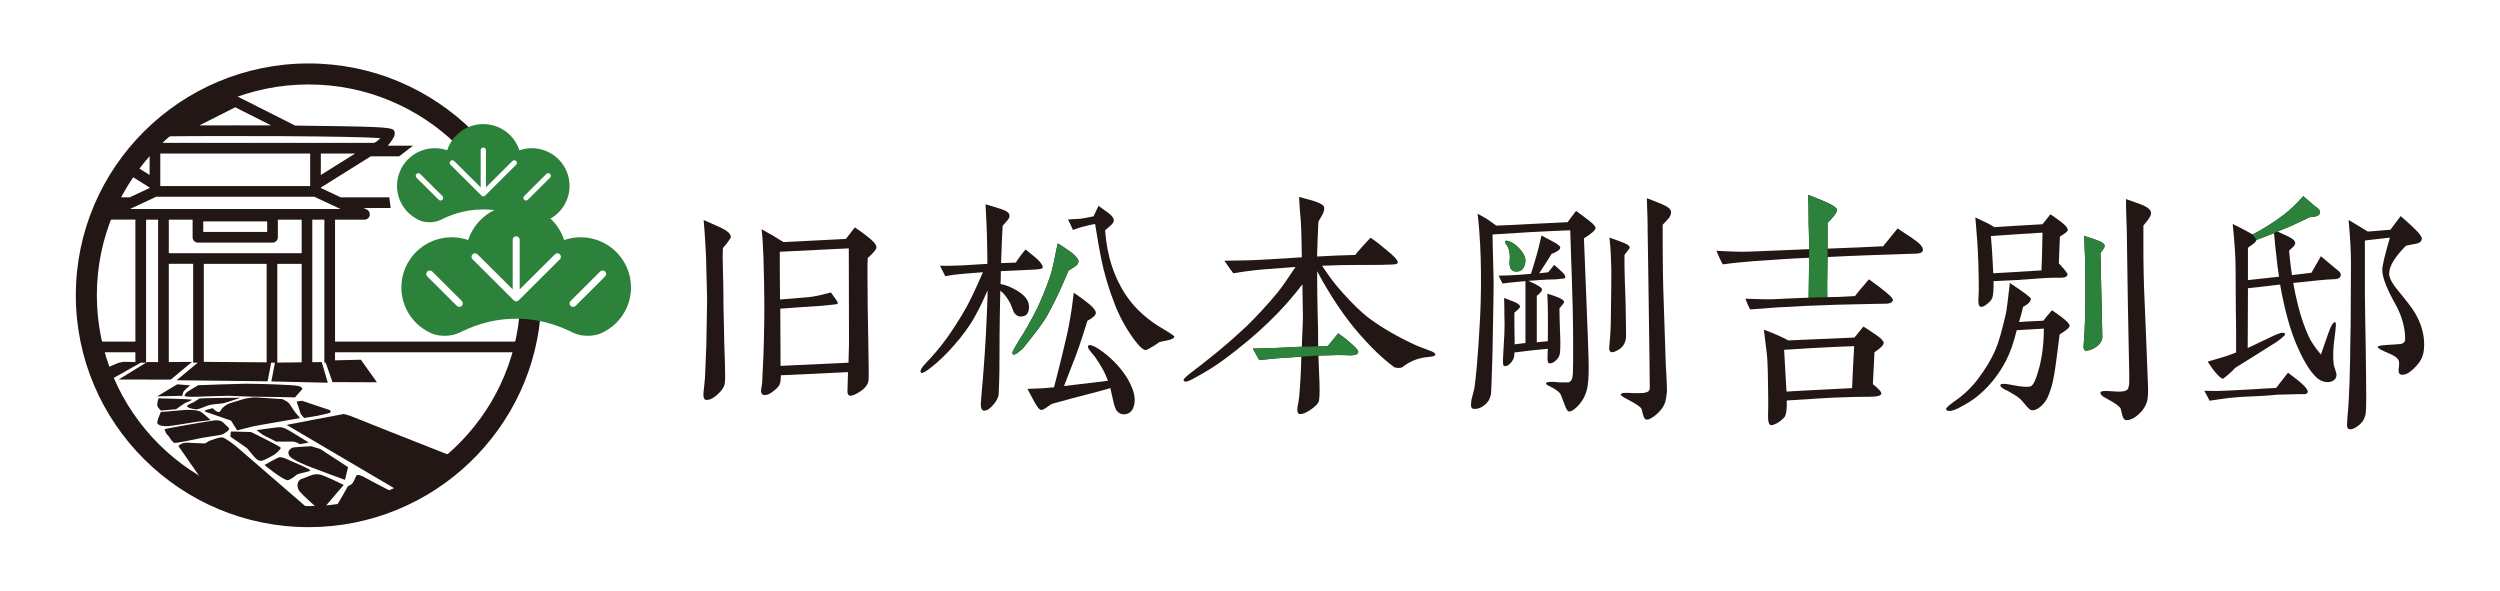 <?xml version="1.0" encoding="utf-8"?>
<!-- Generator: Adobe Illustrator 16.0.3, SVG Export Plug-In . SVG Version: 6.00 Build 0)  -->
<!DOCTYPE svg PUBLIC "-//W3C//DTD SVG 1.1//EN" "http://www.w3.org/Graphics/SVG/1.1/DTD/svg11.dtd">
<svg version="1.1" id="_レイヤー_1" xmlns="http://www.w3.org/2000/svg" xmlns:xlink="http://www.w3.org/1999/xlink" x="0px"
	 y="0px" width="300px" height="70.871px" viewBox="-56.365 0 300 70.871" enable-background="new -56.365 0 300 70.871"
	 xml:space="preserve">
<g>
	<path fill="#221714" d="M30.382,29.773c-0.033,0.629-0.033,1.446,0,2.453c0.031,1.229,0.061,2.203,0.061,2.865
		c0,0.754,0,1.668,0.033,2.706c0.03,1.289,0.062,2.297,0.062,3.021c0,0.188,0.031,1.193,0.095,3.02
		c0.033,1.131,0.033,1.857-0.029,2.203c-0.065,0.41-0.35,0.816-0.823,1.258c-0.506,0.473-0.947,0.693-1.359,0.693
		c-0.254,0-0.379-0.221-0.379-0.631c0-0.156,0.031-0.504,0.096-1.039c0.062-0.533,0.095-0.879,0.095-0.975
		c0.062-1.26,0.125-2.801,0.158-3.873c0.096-5.129,0.096-5.254,0.096-5.443c0-0.537-0.062-2.265-0.128-5.194
		c-0.03-0.597-0.092-2.076-0.284-4.436c0.727,0.315,1.391,0.629,2.053,0.913c0.79,0.378,1.203,0.757,1.203,1.102
		C31.329,28.577,31.01,29.046,30.382,29.773 M47.763,30.966c-0.031,0.601-0.031,1.229-0.031,1.825c0,2.109,0.031,5.384,0.124,9.757
		c0.033,1.826,0.033,2.83,0,3.055c-0.029,0.471-0.346,0.912-0.882,1.291c-0.571,0.408-1.012,0.594-1.295,0.594
		c-0.222,0-0.35-0.186-0.35-0.531c0-0.033,0.033-0.82,0.065-2.299c-1.898,0.096-4.582,0.221-8.06,0.377
		c0,0.598-0.063,0.979-0.19,1.195c-0.124,0.223-0.441,0.535-0.978,0.912c-0.286,0.189-0.538,0.283-0.823,0.256
		c-0.251,0-0.382-0.189-0.382-0.537c0-0.096,0.036-0.252,0.065-0.471c0.033-0.223,0.065-0.346,0.065-0.441
		c0.031-0.787,0.093-1.889,0.158-3.336c0.095-2.928,0.125-5.223,0.095-6.891c0-1.07-0.031-2.678-0.095-4.817
		c-0.065-1.571-0.127-2.706-0.222-3.398c0.885,0.475,1.771,1.008,2.623,1.543l7.489-0.376l1.075-1.386
		c0.506,0.348,1.013,0.693,1.486,1.07c0.727,0.565,1.106,1.007,1.106,1.29C48.839,29.865,48.49,30.305,47.763,30.966 M45.49,29.802
		l-8.281,0.41c0,1.321,0,3.242,0.029,5.727c1.202-0.096,2.342-0.19,3.446-0.284c0.663-0.064,1.547-0.254,2.656-0.565
		c0.536,0.723,0.82,1.132,0.82,1.228c0,0.063,0,0.125-0.031,0.156c-0.031,0.033-0.823,0.127-2.308,0.252
		c-1.009,0.063-2.528,0.158-4.55,0.314l0.031,6.863c1.895-0.098,4.612-0.223,8.153-0.383c0.033-1.131,0.062-1.887,0.062-2.295
		L45.49,29.802z"/>
	<path fill="#221714" d="M67.745,32.352l-4.013,0.188c0,0.347,0,0.85-0.033,1.543c0.601,0.096,1.297,0.377,2.025,0.817
		c0.917,0.568,1.359,1.166,1.389,1.826c0.033,0.85-0.314,1.258-1.01,1.258c-0.348,0-0.6-0.188-0.823-0.535
		c-0.127-0.346-0.252-0.693-0.41-1.039c-0.348-0.663-0.727-1.166-1.199-1.542c-0.032,1.542-0.096,4.153-0.096,7.774
		c0,1.037,0,2.578-0.095,4.656c-0.033,0.348-0.222,0.785-0.633,1.258c-0.412,0.475-0.758,0.723-1.107,0.723
		c-0.286,0-0.409-0.281-0.409-0.816c0-0.158,0.03-0.441,0.061-0.852c0.318-3.396,0.539-6.703,0.665-9.91
		c0.065-1.543,0.096-2.487,0.096-2.866c-0.348,0.755-0.791,1.827-1.516,3.118c-0.728,1.32-1.613,2.453-2.467,3.428
		c-0.948,1.102-1.96,2.078-3,2.865c-0.444,0.344-0.758,0.504-0.918,0.504c-0.095,0-0.157-0.063-0.157-0.189
		c0-0.188,0.157-0.473,0.599-0.943c0.917-0.945,1.738-1.92,2.496-2.957c0.727-1.008,1.551-2.266,2.404-3.775
		c0.471-0.852,1.137-2.238,1.991-4.217c-0.948,0.063-1.738,0.124-2.401,0.188c-0.791,0.064-1.486,0.158-2.12,0.284
		c-0.125-0.284-0.348-0.693-0.63-1.259c0.758,0.032,1.61,0,2.561-0.031c0.631-0.032,1.674-0.096,3.128-0.189
		c0-0.977-0.031-2.234-0.065-3.714c0-0.313-0.063-1.447-0.157-3.43c0.379,0.094,0.979,0.283,1.771,0.535
		c0.726,0.221,1.075,0.474,1.104,0.788c0.033,0.188-0.062,0.377-0.252,0.599l-0.568,0.661c-0.065,0.979-0.127,2.488-0.189,4.47
		c0.475-0.031,1.044-0.031,1.771-0.064c0.251-0.409,0.631-0.944,1.168-1.571c0.286,0.221,0.696,0.564,1.233,1.006
		c0.601,0.537,0.854,0.914,0.823,1.165C68.727,32.256,68.41,32.32,67.745,32.352 M72.644,31.975
		c-0.286,0.188-0.538,0.347-0.789,0.503c-0.286,0.629-0.665,1.605-1.295,2.926c-0.633,1.323-1.14,2.268-1.486,2.833
		c-0.41,0.664-1.232,1.762-2.528,3.369c-0.157,0.221-0.379,0.41-0.664,0.627c-0.348,0.285-0.601,0.379-0.695,0.285
		c-0.033-0.033-0.063-0.096-0.063-0.189c0-0.127,0.252-0.602,0.758-1.418c0.853-1.322,1.581-2.641,2.243-3.965
		c0.569-1.196,1.075-2.486,1.548-3.838c0.221-0.662,0.503-1.951,0.885-3.901c0.441,0.252,1.01,0.629,1.706,1.132
		c0.537,0.473,0.823,0.818,0.789,1.04C73.023,31.595,72.898,31.816,72.644,31.975 M78.777,49.689
		c-0.444,0.094-0.823-0.031-1.14-0.41c-0.125-0.158-0.286-0.564-0.41-1.162c-0.127-0.506-0.221-1.01-0.348-1.545
		c-0.695,0.219-1.708,0.475-3.034,0.822c-0.854,0.217-2.149,0.563-3.855,1.035c-0.16,0.029-0.379,0.189-0.728,0.439
		c-0.347,0.252-0.568,0.348-0.726,0.314c-0.189-0.031-0.412-0.314-0.728-0.879c-0.284-0.537-0.6-1.1-0.885-1.637
		c1.296-0.031,2.339-0.096,3.194-0.189c0.219-0.85,0.565-2.17,1.01-3.998c0.441-1.793,0.758-3.207,0.915-4.215
		c0.127-0.66,0.287-1.73,0.444-3.145c0.79,0.535,1.424,1.006,1.833,1.354c0.539,0.441,0.791,0.789,0.823,1.039
		c0,0.314-0.348,0.629-1.012,0.975c-0.284,0.883-0.696,2.266-1.392,4.186c-0.284,0.754-0.788,1.984-1.421,3.65l5.277-0.629
		c-0.284-0.818-0.789-1.762-1.516-2.805c0-0.029-0.192-0.248-0.538-0.66c-0.222-0.281-0.349-0.471-0.349-0.598
		c0-0.156,0.065-0.221,0.222-0.221c0.317,0,0.853,0.285,1.612,0.852c1.202,0.912,2.117,1.922,2.78,2.957
		c0.758,1.23,1.075,2.268,0.98,3.053C79.692,49.094,79.345,49.566,78.777,49.689 M83.833,40.818
		c-0.696,0.156-1.075,0.219-1.107,0.252c-0.41,0.314-0.916,0.627-1.547,0.941c-0.316,0.033-0.823-0.406-1.516-1.352
		c-0.885-1.23-1.646-2.58-2.247-4.123c-0.726-1.858-1.294-3.747-1.673-5.665c-0.16-0.755-0.379-2.077-0.696-3.997
		c-0.348,0.063-0.791,0.158-1.391,0.314c-0.379,0.095-0.791,0.221-1.264,0.409c-0.127-0.284-0.317-0.724-0.601-1.258
		c0.349-0.032,0.854-0.063,1.548-0.096c0.254-0.032,0.761-0.126,1.519-0.283l0.6-1.26l1.169,0.85
		c0.441,0.315,0.631,0.631,0.663,0.819c0.031,0.221-0.095,0.441-0.317,0.629c-0.22,0.221-0.474,0.41-0.727,0.63
		c0.221,3.115,1.106,5.79,2.687,8.056c1.044,1.48,2.496,2.769,4.361,3.837c0.854,0.504,1.264,0.789,1.264,0.883
		C84.526,40.566,84.307,40.721,83.833,40.818"/>
	<path fill="#221714" d="M115.375,42.799l-0.789,0.092c-0.664,0.096-1.141,0.285-1.486,0.441c-0.41,0.189-0.789,0.412-1.168,0.727
		c-0.096,0.063-0.285,0.096-0.506,0.096c-0.252-0.033-0.441-0.033-0.537-0.129c-0.285-0.219-0.695-0.533-1.168-0.945
		c-0.947-0.814-1.928-1.82-2.973-3.016c-1.738-1.984-3.443-4.501-5.057-7.524c0,1.984,0.031,3.684,0.063,5.131
		c0.031,0.943,0.064,2.234,0.064,3.902c0.285-0.035,0.664-0.035,1.168-0.066l1.232-1.51c0.445,0.316,1.076,0.756,1.803,1.447
		c0.441,0.381,0.602,0.662,0.602,0.756c0,0.064-0.033,0.127-0.066,0.188c-0.063,0.158-0.348,0.25-0.885,0.25
		c-0.537-0.029-1.105-0.029-1.643-0.029c-0.791,0.029-1.516,0.029-2.184,0.063c0.033,0.756,0.066,1.889,0.131,3.369
		c0.031,1.289,0,2.014-0.131,2.232c-0.156,0.285-0.473,0.572-0.977,0.914c-0.506,0.348-0.918,0.502-1.201,0.502
		c-0.223,0-0.35-0.154-0.35-0.502c0-0.188,0.033-0.504,0.127-0.914c0.066-0.406,0.096-0.625,0.096-0.691
		c0.129-1.51,0.221-3.115,0.256-4.781c-0.412,0.031-1.045,0.063-1.898,0.125c-0.729,0.033-1.771,0.127-3.16,0.285l-0.761-1.385
		c0.917-0.031,2.243-0.031,3.921-0.129l1.961-0.092c0-0.35,0.031-0.945,0.064-1.797c0.029-0.754,0.063-1.354,0.063-1.762
		c-0.033-1.355-0.033-2.675-0.063-3.935c-2.309,3.085-5.406,6.076-9.36,9.001c-0.885,0.66-2.053,1.418-3.507,2.203
		c-0.538,0.313-0.917,0.477-1.106,0.477s-0.284-0.068-0.284-0.193c0-0.156,0.379-0.5,1.137-1.068
		c0.599-0.441,1.547-1.199,2.873-2.266c1.297-1.07,2.466-2.109,3.511-3.084c1.138-1.102,2.401-2.455,3.792-4.124
		c0.568-0.725,1.262-1.731,2.117-3.021l-3.793,0.285c-1.168,0.094-2.371,0.252-3.669,0.472c-0.284-0.378-0.663-0.881-1.075-1.51
		c1.172-0.032,2.91,0,5.216-0.158l4.076-0.251c-0.031-1.543-0.031-3.053-0.129-4.47c-0.029-0.282-0.061-0.753-0.121-1.416
		c-0.033-0.567-0.068-1.006-0.068-1.354c1.045,0.283,1.676,0.441,1.9,0.537c0.695,0.22,1.074,0.471,1.104,0.723
		c0.033,0.221-0.029,0.471-0.189,0.817c-0.313,0.537-0.475,0.852-0.506,0.883c-0.096,1.794-0.125,3.18-0.156,4.186
		c1.674-0.096,3.189-0.157,4.58-0.189c0.35-0.472,0.98-1.163,1.834-2.074c0.729,0.503,1.518,1.131,2.434,1.918
		c0.6,0.538,0.885,0.881,0.822,1.103c-0.033,0.189-0.506,0.22-1.422,0.22c-0.221,0.032-1.105,0.032-3.352,0.032
		c-1.393,0-2.811,0.031-4.299,0.095c0.725,1.103,1.453,2.109,2.244,2.991c1.357,1.542,2.494,2.643,3.475,3.368
		c1.455,1.068,3.225,2.107,5.313,3.082c0.346,0.158,0.947,0.41,1.832,0.723c0.537,0.193,0.758,0.348,0.727,0.506
		C115.817,42.705,115.66,42.77,115.375,42.799"/>
	<path fill="#221714" d="M133.707,28.606c0.096,2.676,0.283,6.672,0.475,11.99c0.096,2.391,0.096,3.4,0.096,3.559
		c0,1.035-0.066,2.109-0.221,2.611c-0.221,0.85-0.635,1.605-1.424,2.27c-0.285,0.217-0.441,0.342-0.697,0.342
		c-0.25,0-0.439-0.504-0.629-1.035c-0.221-0.633-0.41-1.043-0.441-1.105c-0.193-0.25-0.537-0.502-1.014-0.754
		c-0.506-0.254-0.725-0.348-0.695-0.506c0.033-0.096,0.254-0.156,0.695-0.156c0.16,0,0.379,0,0.602,0.031
		c0.219,0.031,0.441,0.031,0.6,0.031h0.791c0.346-0.09,0.502-0.438,0.535-1.041c0.033-0.596,0.033-1.883,0.033-3.305
		c0-3.457-0.096-6.197-0.16-8.242c-0.063-1.29-0.096-3.178-0.189-5.663c-0.854,0.031-2.494,0.096-4.771,0.221l-4.551,0.284
		c0,0.599,0.031,1.605,0.063,2.99c0.031,1.29,0.066,2.265,0.066,2.863c0,0.537-0.033,3.21-0.129,8.025
		c0,0.033-0.031,1.385-0.127,4.059c-0.031,0.6-0.031,1.008-0.063,1.166c-0.061,0.441-0.221,0.787-0.441,1.039
		c-0.475,0.535-0.982,0.791-1.547,0.791c-0.287,0-0.41-0.158-0.41-0.473c0-0.252,0.029-0.6,0.156-1.012
		c0.127-0.502,0.223-0.846,0.254-1.006c0.221-1.605,0.35-3.271,0.473-5.004c0.066-1.227,0.221-3.053,0.287-5.475
		c0.061-2.55,0.029-4.752-0.066-6.67c-0.063-1.258-0.156-2.518-0.314-3.777c0.221,0.096,0.6,0.315,1.139,0.63
		c0.221,0.158,0.6,0.441,1.105,0.787c1.074-0.031,2.404-0.095,4.012-0.188c1.076-0.063,2.594-0.127,4.555-0.222
		c0.186-0.283,0.537-0.723,1.01-1.352c0.664,0.473,1.232,0.913,1.676,1.258c0.439,0.347,0.664,0.629,0.664,0.787
		C135.096,27.632,134.559,28.074,133.707,28.606 M130.67,33.485c-0.281,0.062-0.727,0.031-1.295,0.062
		c-0.475,0.032-1.264,0.065-2.338,0.158c1.104,0.473,1.643,0.818,1.643,1.04c0,0.188-0.223,0.439-0.631,0.753v5.573
		c0.379-0.033,0.82-0.096,1.326-0.127c0.031-2.801,0-4.689-0.064-5.698c0.537,0.158,0.916,0.285,1.141,0.38
		c0.568,0.22,0.852,0.41,0.885,0.599c0,0.094-0.189,0.346-0.568,0.787c0,0.662,0.029,1.543,0.063,2.611
		c0.061,1.229,0.061,2.141,0,2.705c-0.033,0.348-0.189,0.662-0.508,0.945c-0.313,0.283-0.6,0.379-0.82,0.313
		c-0.127-0.031-0.191-0.346-0.158-0.879c0-0.189,0-0.475,0.031-0.852c-0.475,0.031-1.234,0.125-2.211,0.221
		c-0.35,0.033-0.951,0.129-1.803,0.223c0.033,0.441-0.096,0.816-0.316,1.102c-0.348,0.441-0.664,0.598-0.947,0.504
		c-0.096-0.033-0.129-0.379-0.096-1.01c0.031-0.725,0.096-1.699,0.156-2.865c0.033-0.785,0.033-1.541,0-2.295
		c0-0.441,0-1.102-0.029-1.985c0.441,0.159,0.887,0.346,1.295,0.504c0.41,0.189,0.6,0.379,0.631,0.535
		c0,0.096-0.221,0.346-0.695,0.725c0,0.789,0,2.043,0.033,3.809c0.473-0.063,0.885-0.127,1.295-0.158v-7.425
		c-0.316,0.032-0.885,0.063-1.709,0.158c-0.316,0.031-0.662,0.065-1.041,0.126l-0.477-0.943c0.855-0.032,1.455-0.032,1.768-0.063
		c0.412-0.031,1.107-0.063,2.121-0.157c0.219-0.692,0.506-1.573,0.787-2.645c0.098-0.346,0.254-1.005,0.475-1.951
		c0.41,0.222,0.855,0.441,1.268,0.664c0.664,0.347,0.979,0.599,0.979,0.755c0.031,0.252-0.316,0.503-1.043,0.787
		c-0.287,0.473-0.758,1.258-1.486,2.327c0.221-0.031,0.602-0.062,1.076-0.124c0.189-0.222,0.441-0.505,0.727-0.882
		c0.283,0.221,0.535,0.473,0.822,0.725c0.408,0.347,0.568,0.629,0.504,0.818C131.43,33.422,131.147,33.453,130.67,33.485
		 M125.426,32.572c-0.475-0.063-0.699-0.473-0.633-1.26c0.063-0.662,0-1.194-0.189-1.604c0-0.032-0.096-0.188-0.285-0.474
		c-0.096-0.157-0.096-0.251-0.031-0.313c0.031-0.031,0.061-0.031,0.096-0.031c0.346,0,0.789,0.221,1.264,0.631
		c0.789,0.724,1.137,1.382,1.014,2.012C126.531,32.32,126.09,32.667,125.426,32.572 M138.573,30.589v1.354
		c0,0.978,0.066,2.361,0.127,4.153c0.031,1.795,0.063,3.18,0.063,4.154c0,0.725-0.252,1.324-0.916,1.73
		c-0.35,0.189-0.539,0.285-0.758,0.285c-0.254,0-0.379-0.189-0.35-0.568c0.066-0.66,0.158-1.633,0.189-2.926
		c0.066-3.746,0.066-5.852,0.066-6.357c-0.031-0.85-0.031-2.171-0.221-3.9c0.285,0.093,0.727,0.25,1.391,0.504
		c0.348,0.124,0.537,0.22,0.6,0.251c0.285,0.125,0.412,0.282,0.443,0.44C139.207,29.802,138.92,30.118,138.573,30.589
		 M143.885,26.185c-0.223,0.283-0.508,0.537-0.729,0.787v2.456c0,2.013,0.031,4.311,0.127,6.922l0.254,7.613
		c0.031,0.504,0.096,1.355,0.125,2.52c0.033,0.473-0.029,0.879-0.096,1.289c-0.096,0.725-0.475,1.445-1.422,2.174
		c-0.41,0.281-0.695,0.438-0.916,0.41c-0.189-0.033-0.316-0.189-0.41-0.539c-0.064-0.25-0.127-0.5-0.193-0.723
		c-0.123-0.283-0.535-0.535-1.389-1.01c-0.219-0.123-0.477-0.25-0.695-0.375c-0.283-0.189-0.443-0.252-0.41-0.379
		c0.031-0.123,0.221-0.189,0.629-0.189c0.258,0,0.508,0,0.764,0.035c0.852,0,1.295,0,1.389-0.035
		c0.475-0.063,0.695-0.252,0.695-0.533c0-0.189-0.033-4.471-0.158-12.368l-0.096-6.481c0-0.378,0-1.039-0.031-1.983
		c-0.031-0.852-0.063-1.512-0.063-1.984c0.379,0.125,0.918,0.347,1.768,0.692c0.76,0.314,1.139,0.629,1.139,0.977
		C144.166,25.681,144.074,25.933,143.885,26.185"/>
	<path fill="#221714" d="M173.692,30.431c-0.602,0.032-1.234,0.032-1.834,0.063c-2.877,0.096-5.846,0.189-8.912,0.347
		c-0.031,2.267-0.064,3.872-0.031,4.816c0.758,0,1.863-0.031,3.318-0.126c0.348-0.473,0.916-1.132,1.676-2.015
		c1.926,1.386,2.906,2.204,2.873,2.488c-0.031,0.252-0.285,0.41-0.727,0.439c-0.031,0-0.666,0-1.865,0.031
		c-5.717,0.096-10.557,0.314-14.539,0.66c-0.127-0.219-0.316-0.627-0.568-1.289c1.234,0.032,2.307,0.093,3.287,0.063
		c0.947-0.032,2.371-0.126,4.299-0.188c0.031-1.48,0.031-3.085,0.063-4.784c-1.801,0.063-4.045,0.222-6.729,0.409
		c-1.045,0.096-2.277,0.189-3.637,0.379c-0.221-0.379-0.473-0.914-0.76-1.636c1.551,0.095,2.973,0.156,4.236,0.095l6.889-0.284
		c0-0.438,0-1.103-0.031-1.951c-0.031-0.851-0.031-1.385-0.031-1.668c0-1.323-0.029-2.298-0.061-2.896
		c0.41,0.158,0.979,0.376,1.736,0.693c1.168,0.472,1.736,0.879,1.736,1.102c0,0.284-0.379,0.817-1.137,1.572v3.085
		c2.592-0.096,4.803-0.189,6.668-0.283l1.736-2.141c0.443,0.283,1.045,0.691,1.803,1.194c0.883,0.601,1.295,1.071,1.232,1.419
		C174.354,30.244,174.135,30.4,173.692,30.431 M168.571,42.266l-0.189,3.838c0.664,0.533,1.01,0.883,1.01,1.104
		c0,0.285-0.502,0.408-1.547,0.408c-0.664,0-1.738,0-3.158,0.063c-1.359,0.033-3.57,0.189-6.639,0.379
		c0.029,1.008-0.064,1.633-0.221,1.92c-0.189,0.25-0.475,0.502-0.854,0.754c-0.412,0.223-0.695,0.316-0.854,0.285
		c-0.221-0.061-0.348-0.471-0.318-1.229c0.033-0.975,0.033-2.707-0.029-5.193c-0.031-0.725-0.031-1.572-0.16-2.486
		c-0.061-0.6-0.189-1.445-0.316-2.551c1.266,0.473,2.244,0.914,2.939,1.293c1.578-0.064,4.238-0.188,7.932-0.348l1.074-1.32
		c0.35,0.221,0.889,0.564,1.613,1.068c0.316,0.221,0.506,0.379,0.568,0.473c0.156,0.158,0.254,0.285,0.254,0.41
		C169.678,41.414,169.297,41.795,168.571,42.266 M161.901,41.727c-0.822,0.033-2.211,0.127-4.172,0.252l0.285,5.008
		c1.549-0.096,4.172-0.223,7.871-0.412c0.029-0.975,0.125-2.674,0.25-5.037C164.967,41.574,163.576,41.635,161.901,41.727"/>
	<path fill="#221714" d="M190.793,40.125l-0.41,3.18c-0.16,1.289-0.35,2.299-0.539,3.02c-0.125,0.41-0.252,0.754-0.346,1.006
		c-0.16,0.441-0.379,0.82-0.635,1.102c-0.537,0.604-1.043,0.852-1.453,0.789c-0.189-0.033-0.441-0.283-0.791-0.725
		c-0.346-0.41-0.568-0.662-0.725-0.752c-0.223-0.189-0.664-0.477-1.297-0.82c-0.664-0.283-0.947-0.535-0.914-0.725
		c0.029-0.188,0.502-0.188,1.42,0c1.105,0.221,1.834,0.283,2.213,0.158c0.316-0.094,0.664-0.881,1.043-2.299
		c0.348-1.354,0.537-2.895,0.537-4.625c-0.664,0.031-1.77,0.092-3.256,0.189c-0.348,1.48-0.789,2.705-1.295,3.682
		c-0.789,1.51-1.832,2.895-3.162,4.025c-0.695,0.631-1.547,1.133-2.465,1.607c-0.475,0.25-0.854,0.379-1.199,0.379
		c-0.221,0-0.348-0.096-0.348-0.252c0-0.127,0.348-0.441,1.01-0.914c1.105-0.754,2.023-1.635,2.813-2.678
		c0.854-1.129,1.547-2.262,2.055-3.396c0.408-0.914,0.822-2.391,1.295-4.438c0.096-0.473,0.252-1.699,0.475-3.681
		c1.705,1.131,2.559,1.762,2.527,1.919c-0.061,0.442-0.568,0.756-0.947,0.946c-0.031,0.219-0.191,0.85-0.475,1.822
		c0.348-0.029,1.326-0.094,2.908-0.158c0.221-0.283,0.568-0.723,1.043-1.258c1.357,0.914,2.053,1.512,2.115,1.826
		C192.024,39.275,191.645,39.623,190.793,40.125 M190.823,28.387l-0.127,3.208c0.727,0.789,1.078,1.229,1.043,1.355
		c-0.031,0.222-0.283,0.378-0.758,0.378h-0.979c-0.885,0-2.371,0.157-4.488,0.285c-0.602,0.03-1.486,0.061-2.656,0.124
		c0.031,0.912-0.031,1.575-0.127,1.951c-0.063,0.221-0.252,0.475-0.6,0.754c-0.348,0.285-0.6,0.41-0.791,0.379
		c-0.158-0.031-0.252-0.158-0.283-0.441c-0.031-0.189-0.031-0.471,0-0.817c0.031-0.44,0.031-0.568,0.031-0.692
		c0-2.203-0.063-4.219-0.189-6.012c-0.063-0.725-0.125-1.636-0.223-2.77c1.17,0.537,1.932,0.913,2.277,1.166
		c0.537-0.032,1.391-0.096,2.496-0.158l3.285-0.188c0.383-0.473,0.697-0.852,0.951-1.196c0.6,0.411,1.105,0.755,1.516,1.103
		c0.379,0.315,0.572,0.599,0.572,0.786C191.774,27.758,191.455,28.009,190.823,28.387 M182.543,28.325
		c0.096,0.944,0.189,2.422,0.285,4.467c1.264-0.062,3.193-0.189,5.783-0.347c0.031-0.755,0.096-2.265,0.125-4.53
		C187.252,28.009,185.164,28.135,182.543,28.325 M195.69,30.368c0.031,0.944,0.063,2.362,0.096,4.218
		c0.061,2.17,0.096,4.125,0.127,5.821c0,0.537-0.348,1.008-1.014,1.389c-0.346,0.184-0.662,0.281-0.947,0.281
		c-0.221,0-0.316-0.191-0.283-0.6c0.031-0.66,0.127-1.605,0.156-2.895c0.064-2.076,0.064-4.091,0.033-6.074
		c0-0.977-0.033-2.391-0.127-4.217c0.283,0.096,0.76,0.285,1.453,0.504c0.346,0.127,0.537,0.221,0.6,0.251
		c0.254,0.128,0.379,0.285,0.41,0.441C196.229,29.615,196.039,29.897,195.69,30.368 M201.471,26.278
		c-0.219,0.284-0.408,0.536-0.629,0.787v2.456c0,1.98,0.031,4.277,0.158,6.954c0.063,1.668,0.189,4.248,0.314,7.74
		c0.096,2.361,0.096,2.453,0.096,2.551c0,0.348-0.031,0.727-0.063,1.068c-0.096,0.662-0.441,1.291-1.014,1.824
		c-0.568,0.537-1.104,0.791-1.609,0.756c-0.158-0.031-0.316-0.219-0.412-0.566c-0.063-0.281-0.125-0.533-0.189-0.785
		c-0.156-0.316-0.758-0.756-1.801-1.293c-0.477-0.252-0.664-0.473-0.633-0.662c0.031-0.154,0.316-0.219,0.822-0.189
		c0.916,0.064,1.486,0.098,1.707,0.064c0.443-0.029,0.727-0.156,0.822-0.438c0.029-0.127,0.063-0.285,0.094-0.441
		c0.033-0.475,0-2.109-0.064-4.879c-0.063-2.359-0.125-6.829-0.219-13.408c0-0.377-0.033-1.038-0.064-1.982
		c-0.031-0.851-0.031-1.51-0.031-1.951c0.379,0.126,0.979,0.347,1.828,0.661c0.795,0.315,1.174,0.662,1.174,1.006
		C201.758,25.775,201.664,25.995,201.471,26.278"/>
	<path fill="#221714" d="M220.188,47.299h-0.729c-0.475,0-1.326,0.031-2.592,0.063c-0.221,0.035-1.139,0.125-2.686,0.189
		c-0.412,0.031-1.484,0.031-3.191,0.221c-0.537,0.063-1.295,0.189-2.213,0.313c-0.158-0.313-0.348-0.723-0.629-1.191
		c1.07,0.031,1.832,0.031,2.242,0c0.852-0.031,2.086-0.096,3.695-0.188c0.508-0.033,1.393-0.096,2.689-0.158l1.42-1.826
		c0.855,0.631,1.455,1.104,1.865,1.51c0.41,0.41,0.537,0.664,0.506,0.82C220.531,47.207,220.405,47.268,220.188,47.299
		 M223.567,33.516c-0.6,0-2.18,0.158-4.742,0.439c0.158,0.914,0.348,1.794,0.57,2.677c0.348,1.414,0.791,2.674,1.326,3.836
		c0.316,0.631,0.791,1.326,1.424,2.078l0.852-2.455c0.35-1.037,0.664-1.51,0.885-1.416c0.098,0.031,0.066,0.627-0.092,1.793
		c-0.189,1.258-0.221,2.393-0.096,3.369c0.096,0.283,0.221,0.629,0.316,1.039c0.031,0.475-0.191,0.754-0.633,0.916
		c-0.158,0.031-0.285,0.063-0.443,0.063c-0.441,0-0.854-0.16-1.266-0.504c-0.758-0.693-1.516-1.889-2.273-3.588
		c-0.916-2.018-1.611-4.566-2.148-7.617c-1.736,0.222-3.002,0.347-3.857,0.441l-0.031,7.175c0.727-0.348,1.771-0.852,3.191-1.514
		c0.475-0.221,0.822-0.314,1.043-0.314c0.158,0,0.254,0.063,0.254,0.189c0,0.098-0.316,0.379-0.979,0.883
		c-0.475,0.283-1.297,0.818-2.498,1.572c-0.475,0.285-1.326,0.82-2.527,1.574c-0.35,0.41-0.82,0.818-1.424,1.291
		c-0.156,0.031-0.41-0.16-0.822-0.631c-0.221-0.221-0.568-0.691-1.043-1.414c0.979-0.285,1.736-0.504,2.242-0.664
		c0.412-0.158,0.824-0.283,1.17-0.438v-2.393c0-1.418-0.031-2.297-0.031-2.676l-0.031-5.036c0-1.416-0.127-3.209-0.348-5.317
		c0.6,0.282,1.424,0.723,2.4,1.258c1.234-0.63,2.498-1.416,3.73-2.36c0.791-0.599,1.58-1.355,2.338-2.236
		c0.287,0.252,0.695,0.599,1.234,1.07c0.158,0.126,0.348,0.252,0.537,0.409c0.16,0.158,0.252,0.315,0.252,0.473
		c-0.031,0.347-0.441,0.537-1.232,0.565c-0.441,0.221-1.107,0.537-1.992,0.944c-0.252,0.127-0.885,0.379-1.895,0.788
		c0.252,0.126,0.6,0.252,1.043,0.474c0.285,0.125,1.012,0.473,1.078,0.818c0.029,0.22-0.066,0.377-0.225,0.535
		c-0.158,0.157-0.348,0.315-0.504,0.473c0.096,1.068,0.221,2.046,0.348,2.928c0.822-0.095,1.611-0.189,2.34-0.284l1.137-1.984
		c0.41,0.348,0.949,0.819,1.645,1.385l0.475,0.38c0.223,0.187,0.285,0.376,0.252,0.565
		C224.485,33.359,224.168,33.516,223.567,33.516 M216.774,30.494c-0.033-0.22-0.127-1.038-0.254-2.516
		c-0.855,0.347-1.578,0.597-2.117,0.817c-0.031,0.157-0.158,0.314-0.379,0.474c-0.41,0.282-0.6,0.44-0.635,0.472v3.873
		c0.98-0.096,2.248-0.254,3.73-0.411C216.99,32.382,216.867,31.471,216.774,30.494 M234.026,43.365
		c-0.252,0.381-0.6,0.756-1.01,1.104c-0.475,0.41-0.789,0.504-1.137,0.504c-0.254,0-0.41-0.189-0.41-0.441
		c0-0.125,0-0.283,0.031-0.473c0.029-0.189,0.029-0.344,0.029-0.504c0-0.475-0.348-0.785-1.328-1.195
		c-0.787-0.348-1.264-0.564-1.232-0.754c0.031-0.129,0.568-0.189,1.709-0.252c0.662-0.031,0.979-0.064,1.137-0.094
		c0.285-0.096,0.441-0.254,0.441-0.6c0-1.195-0.348-2.676-1.135-4.09c-1.045-1.859-1.613-3.275-1.613-4.156
		c0-0.599,0.348-1.921,0.916-3.9l-3.002,0.346v6.577c0,1.417,0.066,3.463,0.098,6.198c0.029,2.74,0.064,4.818,0.064,6.201
		c0,1.07-0.033,1.699-0.096,1.922c-0.129,0.598-0.445,1.068-1.076,1.479c-0.316,0.189-0.506,0.283-0.727,0.283
		c-0.285,0-0.41-0.158-0.41-0.473c0-0.283,0.031-0.662,0.064-1.133c0.063-0.598,0.096-0.975,0.096-1.1
		c0.125-2.049,0.189-4.061,0.219-6.012c0-0.475,0-1.291,0.033-2.391c0.031-1.039,0.031-1.826,0.031-2.426l0.033-6.452
		c0-1.415-0.098-3.115-0.287-5.129c0.537,0.283,1.201,0.725,2.309,1.384c0.346-0.031,1.357-0.095,2.717-0.221
		c0.252-0.346,0.664-0.914,1.232-1.636c1.611,1.417,2.529,2.265,2.529,2.707c0,0.315-0.256,0.536-0.76,0.63
		c-0.379,0.063-0.758,0.125-1.137,0.22c-1.422,1.416-2.021,2.518-2.021,3.368c0,0.439,0.314,1.102,1.072,2.015
		c1.043,1.257,1.707,2.14,2.025,2.673c0.727,1.23,1.105,2.52,1.105,3.809C234.533,42.201,234.375,42.828,234.026,43.365"/>
	<path fill="#2C823A" d="M195.69,30.368c0.031,0.944,0.063,2.362,0.096,4.218c0.061,2.17,0.096,4.125,0.127,5.823
		c0,0.535-0.348,1.006-1.014,1.387c-0.346,0.184-0.662,0.281-0.947,0.281c-0.221,0-0.316-0.191-0.283-0.6
		c0.031-0.66,0.127-1.605,0.158-2.895c0.063-2.076,0.063-4.091,0.031-6.074c0-0.977-0.031-2.391-0.127-4.217
		c0.283,0.096,0.76,0.285,1.453,0.504c0.346,0.127,0.537,0.221,0.6,0.251c0.254,0.126,0.379,0.285,0.41,0.441
		C196.229,29.613,196.039,29.897,195.69,30.368"/>
	<path fill="#2C823A" d="M216.52,27.978c-0.855,0.347-1.578,0.599-2.117,0.817l-0.445-0.661c1.234-0.631,2.5-1.416,3.73-2.36
		c0.791-0.599,1.582-1.355,2.34-2.236c0.287,0.252,0.695,0.599,1.234,1.07c0.156,0.126,0.346,0.252,0.535,0.409
		c0.158,0.158,0.252,0.315,0.252,0.473c-0.029,0.347-0.441,0.537-1.23,0.565c-0.441,0.221-1.107,0.537-1.994,0.945
		c-0.25,0.127-0.885,0.379-1.895,0.788L216.52,27.978z"/>
	<path fill="#2C823A" d="M99.795,42.799c-0.412,0.029-1.045,0.063-1.898,0.125c-0.727,0.033-1.771,0.127-3.16,0.283l-0.76-1.385
		c0.918-0.029,2.245-0.029,3.92-0.125l1.961-0.094l1.959-0.033c0.285-0.033,0.664-0.033,1.168-0.063l1.234-1.512
		c0.441,0.316,1.074,0.758,1.801,1.449c0.441,0.377,0.602,0.662,0.602,0.756c0,0.063-0.033,0.125-0.066,0.188
		c-0.061,0.158-0.348,0.25-0.885,0.25c-0.537-0.031-1.105-0.031-1.643-0.031c-0.791,0.031-1.516,0.031-2.182,0.063L99.795,42.799z"
		/>
	<path fill="#2C823A" d="M72.644,31.975c-0.283,0.189-0.538,0.347-0.789,0.503c-0.286,0.629-0.665,1.605-1.295,2.927
		c-0.633,1.322-1.14,2.267-1.486,2.832c-0.41,0.664-1.232,1.762-2.528,3.369c-0.157,0.221-0.379,0.41-0.664,0.631
		c-0.348,0.281-0.601,0.375-0.695,0.281c-0.031-0.031-0.063-0.094-0.063-0.189c0-0.123,0.252-0.6,0.758-1.414
		c0.853-1.324,1.581-2.645,2.243-3.965c0.569-1.197,1.075-2.489,1.548-3.84c0.221-0.663,0.503-1.951,0.885-3.901
		c0.441,0.253,1.01,0.629,1.706,1.132c0.537,0.473,0.823,0.818,0.789,1.039C73.023,31.595,72.898,31.816,72.644,31.975"/>
	<path fill="#2C823A" d="M125.426,32.572c-0.475-0.063-0.695-0.473-0.633-1.26c0.063-0.662,0-1.194-0.189-1.604
		c0-0.032-0.096-0.188-0.285-0.474c-0.096-0.157-0.096-0.251-0.031-0.313c0.031-0.031,0.064-0.031,0.096-0.031
		c0.348,0,0.789,0.221,1.264,0.631c0.789,0.724,1.141,1.382,1.014,2.012C126.531,32.32,126.09,32.667,125.426,32.572"/>
	<path fill="#2C823A" d="M160.668,35.72c0.033-1.48,0.033-3.085,0.063-4.784v-1.039c0-0.439,0-1.102-0.029-1.951
		c-0.033-0.851-0.033-1.384-0.033-1.667c0-1.322-0.029-2.298-0.061-2.896c0.41,0.158,0.979,0.376,1.736,0.693
		c1.168,0.472,1.736,0.881,1.736,1.102c0,0.284-0.379,0.817-1.137,1.572v3.085v1.006c-0.031,2.267-0.064,3.874-0.031,4.816"/>
	<path fill="#221714" d="M-47.267,35.434c0,15.341,12.534,27.824,27.935,27.824c15.007,0,27.283-11.85,27.908-26.643L6.05,36.701
		C5.387,50.063-5.743,60.73-19.332,60.73c-14.01,0-25.412-11.344-25.412-25.296c0-13.952,11.401-25.299,25.412-25.299
		c6.939,0,13.235,2.786,17.827,7.29L0.341,15.7c-5.054-4.996-12.005-8.087-19.673-8.087C-34.735,7.613-47.267,20.094-47.267,35.434"
		/>
	<path fill="#221714" d="M-34.374,47.074c0.06-0.229,0.829-0.832,0.829-0.832l-1.55-0.125l-2.41,1.445l3.004-0.063
		C-34.501,47.5-34.434,47.303-34.374,47.074"/>
	<path fill="#221714" d="M-34.215,47.5c0.013,0.17,1.633,0.104,1.633,0.104s3.318-0.119,3.674-0.111
		c0.354,0.008,2.721,0.127,3.479,0.115c0.761-0.01,4.455,0.08,4.455,0.08l0.888-0.994c0,0,0.075-0.209-0.449-0.371
		c-0.518-0.162-5.233-0.281-6.405-0.275c-1.171,0.01-5.641,0.178-5.641,0.178s-1.285,0.756-1.347,0.82
		C-33.992,47.107-34.227,47.33-34.215,47.5"/>
	<path fill="#221714" d="M-33.135,48.273c0,0-0.558,0.201-0.759,0.414c-0.205,0.217,0.837,0.445,1.091,0.436
		c0.253-0.01,0.915-0.268,1.338-0.445c0.419-0.18,1.549-0.215,1.935-0.297c0.385-0.08,2.01-0.652,2.01-0.652
		s-4.827,0.029-4.916,0.098C-32.523,47.896-33.135,48.273-33.135,48.273"/>
	<path fill="#221714" d="M-21.605,48.488c-0.227-0.342-0.894-0.594-0.894-0.594s-2.82-0.195-3.154-0.207
		c-0.335-0.01-1.179,0.105-1.418,0.18c-0.24,0.078-1.203,0.373-1.335,0.406c-0.989,0.24-1.373,0.797-1.513,1.043
		c-0.141,0.252-0.351,0.063-0.437,0.063c-0.084,0.004-0.477-0.393-0.477-0.393s-0.826,0.17-0.93,0.297
		c-0.106,0.121,0.227,0.189,0.484,0.277c0.261,0.092,2.641,0.916,2.641,0.916l0.731,1.164c0,0,1.658-0.396,1.845-0.461
		c0.187-0.061,5.701-1.008,5.701-1.008s-0.496-0.605-0.624-0.754C-21.11,49.271-21.371,48.842-21.605,48.488"/>
	<path fill="#221714" d="M-20.13,48.092l-0.638,0.092c0,0,0.404,1.24,0.466,1.416c0.062,0.178,0.442,0.557,0.442,0.557
		s1.241-0.201,1.397-0.23c0.159-0.033,1.426-0.281,1.667-0.391c0.234-0.113,0.044-0.307,0.044-0.307L-20.13,48.092z"/>
	<path fill="#221714" d="M-22.922,51.27c-0.305,0.012-2.654,0.346-2.654,0.346l0.74,0.563l1.603,0.809c0,0,1.321,0.016,1.867,0
		c0.545-0.02,0.98,0.314,0.98,0.314l1.069-0.195c0,0-2.222-1.391-2.665-1.611C-22.419,51.281-22.619,51.26-22.922,51.27"/>
	<path fill="#221714" d="M-22.671,53.738c-0.035-0.131-1.302-0.725-1.712-0.965c-0.406-0.23-1.873-0.93-1.873-0.93l-2.407-0.064
		l-0.056,0.621l1.994,1.379c0,0,0.584,0.686,0.796,0.953c0.219,0.273,0.573,0.617,0.936,0.568c0.361-0.049,1.53-0.725,1.631-0.795
		C-23.26,54.432-22.635,53.871-22.671,53.738"/>
	<path fill="#221714" d="M-37.054,49.266l1.815-0.158c0,0,0.881-0.635,1.054-0.734c0.172-0.092,1.038-0.369,0.777-0.428
		c-0.259-0.057-3.942-0.15-3.942-0.15s-0.205,0.67-0.126,0.92C-37.393,48.971-37.054,49.266-37.054,49.266"/>
	<path fill="#221714" d="M-36.157,51.135c0.536-0.043,2.861-0.447,3.152-0.484c0.289-0.035,1.897-0.248,1.897-0.248
		s-0.903-0.889-1.295-1.049c-0.382-0.154-1.273-0.197-1.745-0.16c-0.474,0.043-2.916,0.244-2.916,0.244l-0.113,0.277
		c0,0-0.289,0.613-0.313,0.98C-37.519,51.07-36.696,51.178-36.157,51.135"/>
	<path fill="#221714" d="M-29.477,50.801c-0.311-0.365-0.792-0.377-1.057-0.367c-0.265,0.012-6.013,0.99-6.094,1.078
		c0,0,0.178,0.475,0.252,0.561c0.072,0.084,0.283,0.283,0.327,0.369c0.041,0.088,0.41,0.684,0.638,0.709
		c0.229,0.025,2.3-0.387,2.907-0.531c0.598-0.137,2.46-0.381,2.69-0.449s0.78-0.377,0.913-0.613
		C-28.768,51.328-29.161,51.172-29.477,50.801"/>
	<path fill="#221714" d="M-19.134,56.445c0.052-0.158-2.434-1.156-2.597-1.256c-0.157-0.098-0.898-0.396-1.137-0.316
		c-0.235,0.076-1.517,0.771-1.765,0.928c0,0,2.344,1.916,2.816,1.816c0.475-0.098,0.916-0.602,1.214-0.727
		C-20.305,56.76-19.187,56.602-19.134,56.445"/>
	<path fill="#221714" d="M-20.123,57.453c-0.646,0.189-0.651,0.98-0.336,1.445c0.319,0.477,2.62,2.475,2.62,2.475l2.715-3.18
		c0,0-2.125-1.08-2.893-1.254C-18.779,56.771-19.484,57.271-20.123,57.453"/>
	<path fill="#221714" d="M-21.688,54.623c0.27,0.557,2.096,1.227,2.801,1.504c0.717,0.285,3.921,1.457,3.921,1.457l0.366-1.527
		l-3.34-2.18l-1.089-0.33c0,0-2.081,0.104-2.241,0.176C-21.43,53.797-21.948,54.082-21.688,54.623"/>
	<path fill="#221714" d="M-28.135,53.471c0,0-1.202-0.928-1.537-0.979c-0.336-0.047-1.02,0.219-1.429,0.354
		c-0.412,0.139-0.484,0.359-0.742,0.367c-0.257,0.01-1.409-0.078-2.025-0.09c-0.613-0.006-0.838,0.186-1.098,0.385l4.068,5.861
		c3.23,1.553,6.822,2.463,10.616,2.598l1.282-0.596L-28.135,53.471z"/>
	<path fill="#221714" d="M-12.513,57.334c-0.296-0.191-0.972-0.455-1.076-0.289c-0.102,0.168-0.269,0.666-0.466,0.928
		c-0.2,0.264-0.555,0.361-0.555,0.361s-1.171,2.094-1.273,2.193c-0.102,0.1-1.387,0.342-1.394,0.688c0,0,0.085,0.445,0.61,0.633
		c0.007,0.002,0.021,0.006,0.031,0.012c2.863-0.287,5.591-1.029,8.115-2.146c-0.049-0.18-0.099-0.303-0.145-0.338
		C-8.852,59.246-12.211,57.531-12.513,57.334"/>
	<path fill="#221714" d="M-15.121,49.682c0,0-6.749,1.271-6.853,1.303l14.231,8.379c2.345-1.127,4.497-2.588,6.398-4.316
		c-5.351-2.111-12.39-4.891-12.65-5.012C-14.415,49.836-15.121,49.682-15.121,49.682"/>
	<path fill="#221714" d="M-9.07,16.371C-9.025,16.281-9,16.185-9,16.084c0-0.753,0-0.817-6.408-0.94
		c-1.611-0.032-3.492-0.056-5.54-0.073l-6.901-3.483c-0.181-0.091-0.397-0.091-0.579,0l-6.899,3.481
		c-0.385,0.001-0.762,0.006-1.137,0.011c-0.496,0.412-0.973,0.847-1.439,1.294c9.337-0.109,23.458-0.044,27.17,0.192
		c-0.299,0.344-0.61,0.574-0.783,0.574h-6.989h-19.266h-0.894c-0.394,0.415-0.782,0.839-1.149,1.279h1.403v2.577l-2.305-1.443
		c-0.258,0.343-0.505,0.69-0.745,1.043l3.051,1.908v0.056l-2.383,1.116h-2.461c-0.209,0.418-0.41,0.844-0.597,1.277h0.317
		l-0.39,0.182c-0.003,0.001-0.006,0.006-0.009,0.006c-0.111,0.261-0.211,0.526-0.313,0.79c0.09,0.249,0.318,0.423,0.591,0.423h3.537
		V40.99h-5.303c0.093,0.43,0.194,0.854,0.308,1.279h4.995v1.176l-1.418-0.029l-0.622,0.125c0,0-1.291,0.553-2.256,0.957
		c0.105,0.287,0.222,0.57,0.336,0.854c0.625,0.039,1.223,0.074,1.223,0.074l3.378-1.906h0.641l-3.286,2.021l6.248,0.012l2.542-2.123
		l-2.777,0.01V31.66h2.922v11.86h0.552l-2.531,2.109l10.916,0.127l0.426-2.234h0.451l-0.434,2.252l6.778,0.152l-0.73-2.479
		c0,0-0.466,0.006-1.131,0.016V26.357h1.448v17.165h0.16l0.814,2.33l5.336,0.021l-1.93-2.707l-3.1,0.074V42.27H6.448
		c0.111-0.422,0.214-0.848,0.305-1.275H-16.16V26.357h3.535c0.299,0,0.558-0.208,0.623-0.501c0.065-0.292-0.083-0.591-0.352-0.717
		l-0.39-0.182h3.264l-0.173-1.277h-5.827l-2.386-1.116v-0.056l5.988-3.746h3.408l1.664-1.281h-3.028
		C-9.49,17.099-9.223,16.677-9.07,16.371 M-28.137,15.043c-1.479,0-2.921,0.001-4.314,0.009l4.314-2.178l4.315,2.178
		C-25.217,15.044-26.66,15.043-28.137,15.043 M-37.13,18.42h17.984v3.908H-37.13V18.42z M-37.39,43.447l-1.34,0.004l-0.104,0.07
		V26.357h1.443V43.447z M-24.367,43.479l-7.541-0.057V31.661h7.541V43.479z M-20.166,43.479c-1.146,0.014-2.379,0.027-2.922,0.031
		V31.661h2.922V43.479z M-20.166,30.382h-15.943v-4.025h2.857v2.117c0,0.354,0.287,0.642,0.64,0.642h8.95
		c0.351,0,0.64-0.286,0.64-0.642v-2.117h2.857V30.382z M-31.974,26.568h7.672v1.268h-7.672V26.568z M-15.503,25.078h-25.269
		l3.144-1.469h18.979L-15.503,25.078z M-17.865,20.999v-2.577h4.121L-17.865,20.999z"/>
	<path fill="#2C823A" d="M5.579,38.248c-3.215,0-5.53,1.043-6.777,1.656c-1.168,0.574-2.586,0.434-3.312,0.129
		c-2.17-0.91-3.691-3.051-3.691-5.542c0-3.322,2.704-6.018,6.042-6.018c0.694,0,1.359,0.118,1.98,0.332
		c0.779-2.427,3.061-4.184,5.755-4.184c2.696,0,4.978,1.757,5.758,4.184c0.619-0.214,1.285-0.332,1.978-0.332
		c3.338,0,6.044,2.694,6.044,6.018c0,2.492-1.521,4.632-3.69,5.542c-0.726,0.305-2.144,0.445-3.31-0.129
		C11.108,39.291,8.798,38.248,5.579,38.248z M10.226,30.518l-4.228,4.209v-5.952c0-0.231-0.185-0.418-0.419-0.418
		c-0.231,0-0.419,0.187-0.419,0.418v5.952l-4.228-4.209c-0.163-0.162-0.431-0.162-0.595,0c-0.165,0.165-0.165,0.43,0,0.593
		l4.946,4.926c0.019,0.02,0.04,0.037,0.063,0.053c0.01,0.006,0.022,0.01,0.033,0.016c0.015,0.008,0.026,0.018,0.04,0.023
		c0.016,0.006,0.029,0.008,0.041,0.014c0.012,0.002,0.024,0.008,0.037,0.01c0.028,0.004,0.053,0.008,0.082,0.008
		s0.056-0.004,0.083-0.008c0.013-0.002,0.026-0.008,0.037-0.01c0.015-0.006,0.028-0.008,0.041-0.014
		c0.015-0.006,0.028-0.016,0.04-0.023c0.011-0.006,0.022-0.01,0.033-0.016c0.023-0.016,0.043-0.033,0.065-0.053l4.944-4.926
		c0.165-0.162,0.165-0.427,0-0.593C10.66,30.354,10.393,30.354,10.226,30.518 M16.252,32.581c-0.166-0.163-0.432-0.163-0.597,0
		l-3.546,3.533c-0.165,0.16-0.165,0.428,0,0.59c0.078,0.084,0.189,0.125,0.296,0.125c0.108,0,0.216-0.041,0.299-0.125l3.547-3.53
		C16.415,33.007,16.415,32.746,16.252,32.581 M-4.497,32.581c-0.165-0.163-0.431-0.163-0.595,0c-0.165,0.163-0.165,0.427,0,0.593
		l3.547,3.53c0.083,0.084,0.189,0.125,0.297,0.125c0.106,0,0.215-0.041,0.296-0.125c0.165-0.16,0.165-0.426,0-0.59L-4.497,32.581z"
		/>
	<path fill="#2C823A" d="M1.629,25.129c-2.416,0-4.152,0.784-5.091,1.244C-4.34,26.803-5.405,26.7-5.95,26.469
		c-1.628-0.685-2.773-2.293-2.773-4.166c0-2.495,2.034-4.52,4.54-4.52c0.523,0,1.021,0.09,1.486,0.249
		c0.586-1.822,2.3-3.141,4.326-3.141c2.025,0,3.739,1.319,4.327,3.141c0.465-0.159,0.965-0.249,1.485-0.249
		c2.507,0,4.542,2.025,4.542,4.52c0,1.872-1.142,3.48-2.774,4.166c-0.542,0.229-1.608,0.334-2.486-0.097
		C5.786,25.913,4.046,25.129,1.629,25.129z M5.125,19.323l-3.178,3.163v-4.473c0-0.172-0.142-0.314-0.316-0.314
		c-0.173,0-0.315,0.142-0.315,0.314v4.473l-3.177-3.163c-0.123-0.123-0.324-0.123-0.447,0c-0.123,0.122-0.123,0.321,0,0.445
		l3.716,3.699c0.015,0.015,0.031,0.029,0.049,0.039c0.007,0.006,0.016,0.007,0.023,0.013c0.011,0.006,0.021,0.012,0.03,0.018
		c0.012,0.003,0.024,0.006,0.033,0.009s0.018,0.007,0.026,0.008c0.022,0.004,0.042,0.007,0.063,0.007
		c0.023,0,0.041-0.003,0.062-0.007c0.009-0.001,0.019-0.005,0.03-0.008c0.01-0.003,0.019-0.006,0.031-0.009
		c0.012-0.006,0.022-0.012,0.031-0.018c0.009-0.005,0.018-0.007,0.023-0.013c0.02-0.012,0.036-0.026,0.05-0.039l3.716-3.699
		c0.123-0.124,0.123-0.323,0-0.445C5.446,19.2,5.246,19.2,5.125,19.323 M9.647,20.873c-0.125-0.124-0.324-0.124-0.449,0
		l-2.665,2.653c-0.124,0.123-0.124,0.323,0,0.444c0.063,0.062,0.142,0.094,0.222,0.094c0.082,0,0.162-0.032,0.224-0.094l2.666-2.653
		C9.772,21.194,9.772,20.995,9.647,20.873 M-5.942,20.873c-0.125-0.124-0.323-0.124-0.447,0c-0.123,0.122-0.123,0.321,0,0.444
		l2.666,2.653c0.063,0.062,0.142,0.094,0.222,0.094s0.161-0.032,0.225-0.094c0.123-0.122,0.123-0.321,0-0.444L-5.942,20.873z"/>
</g>
</svg>
